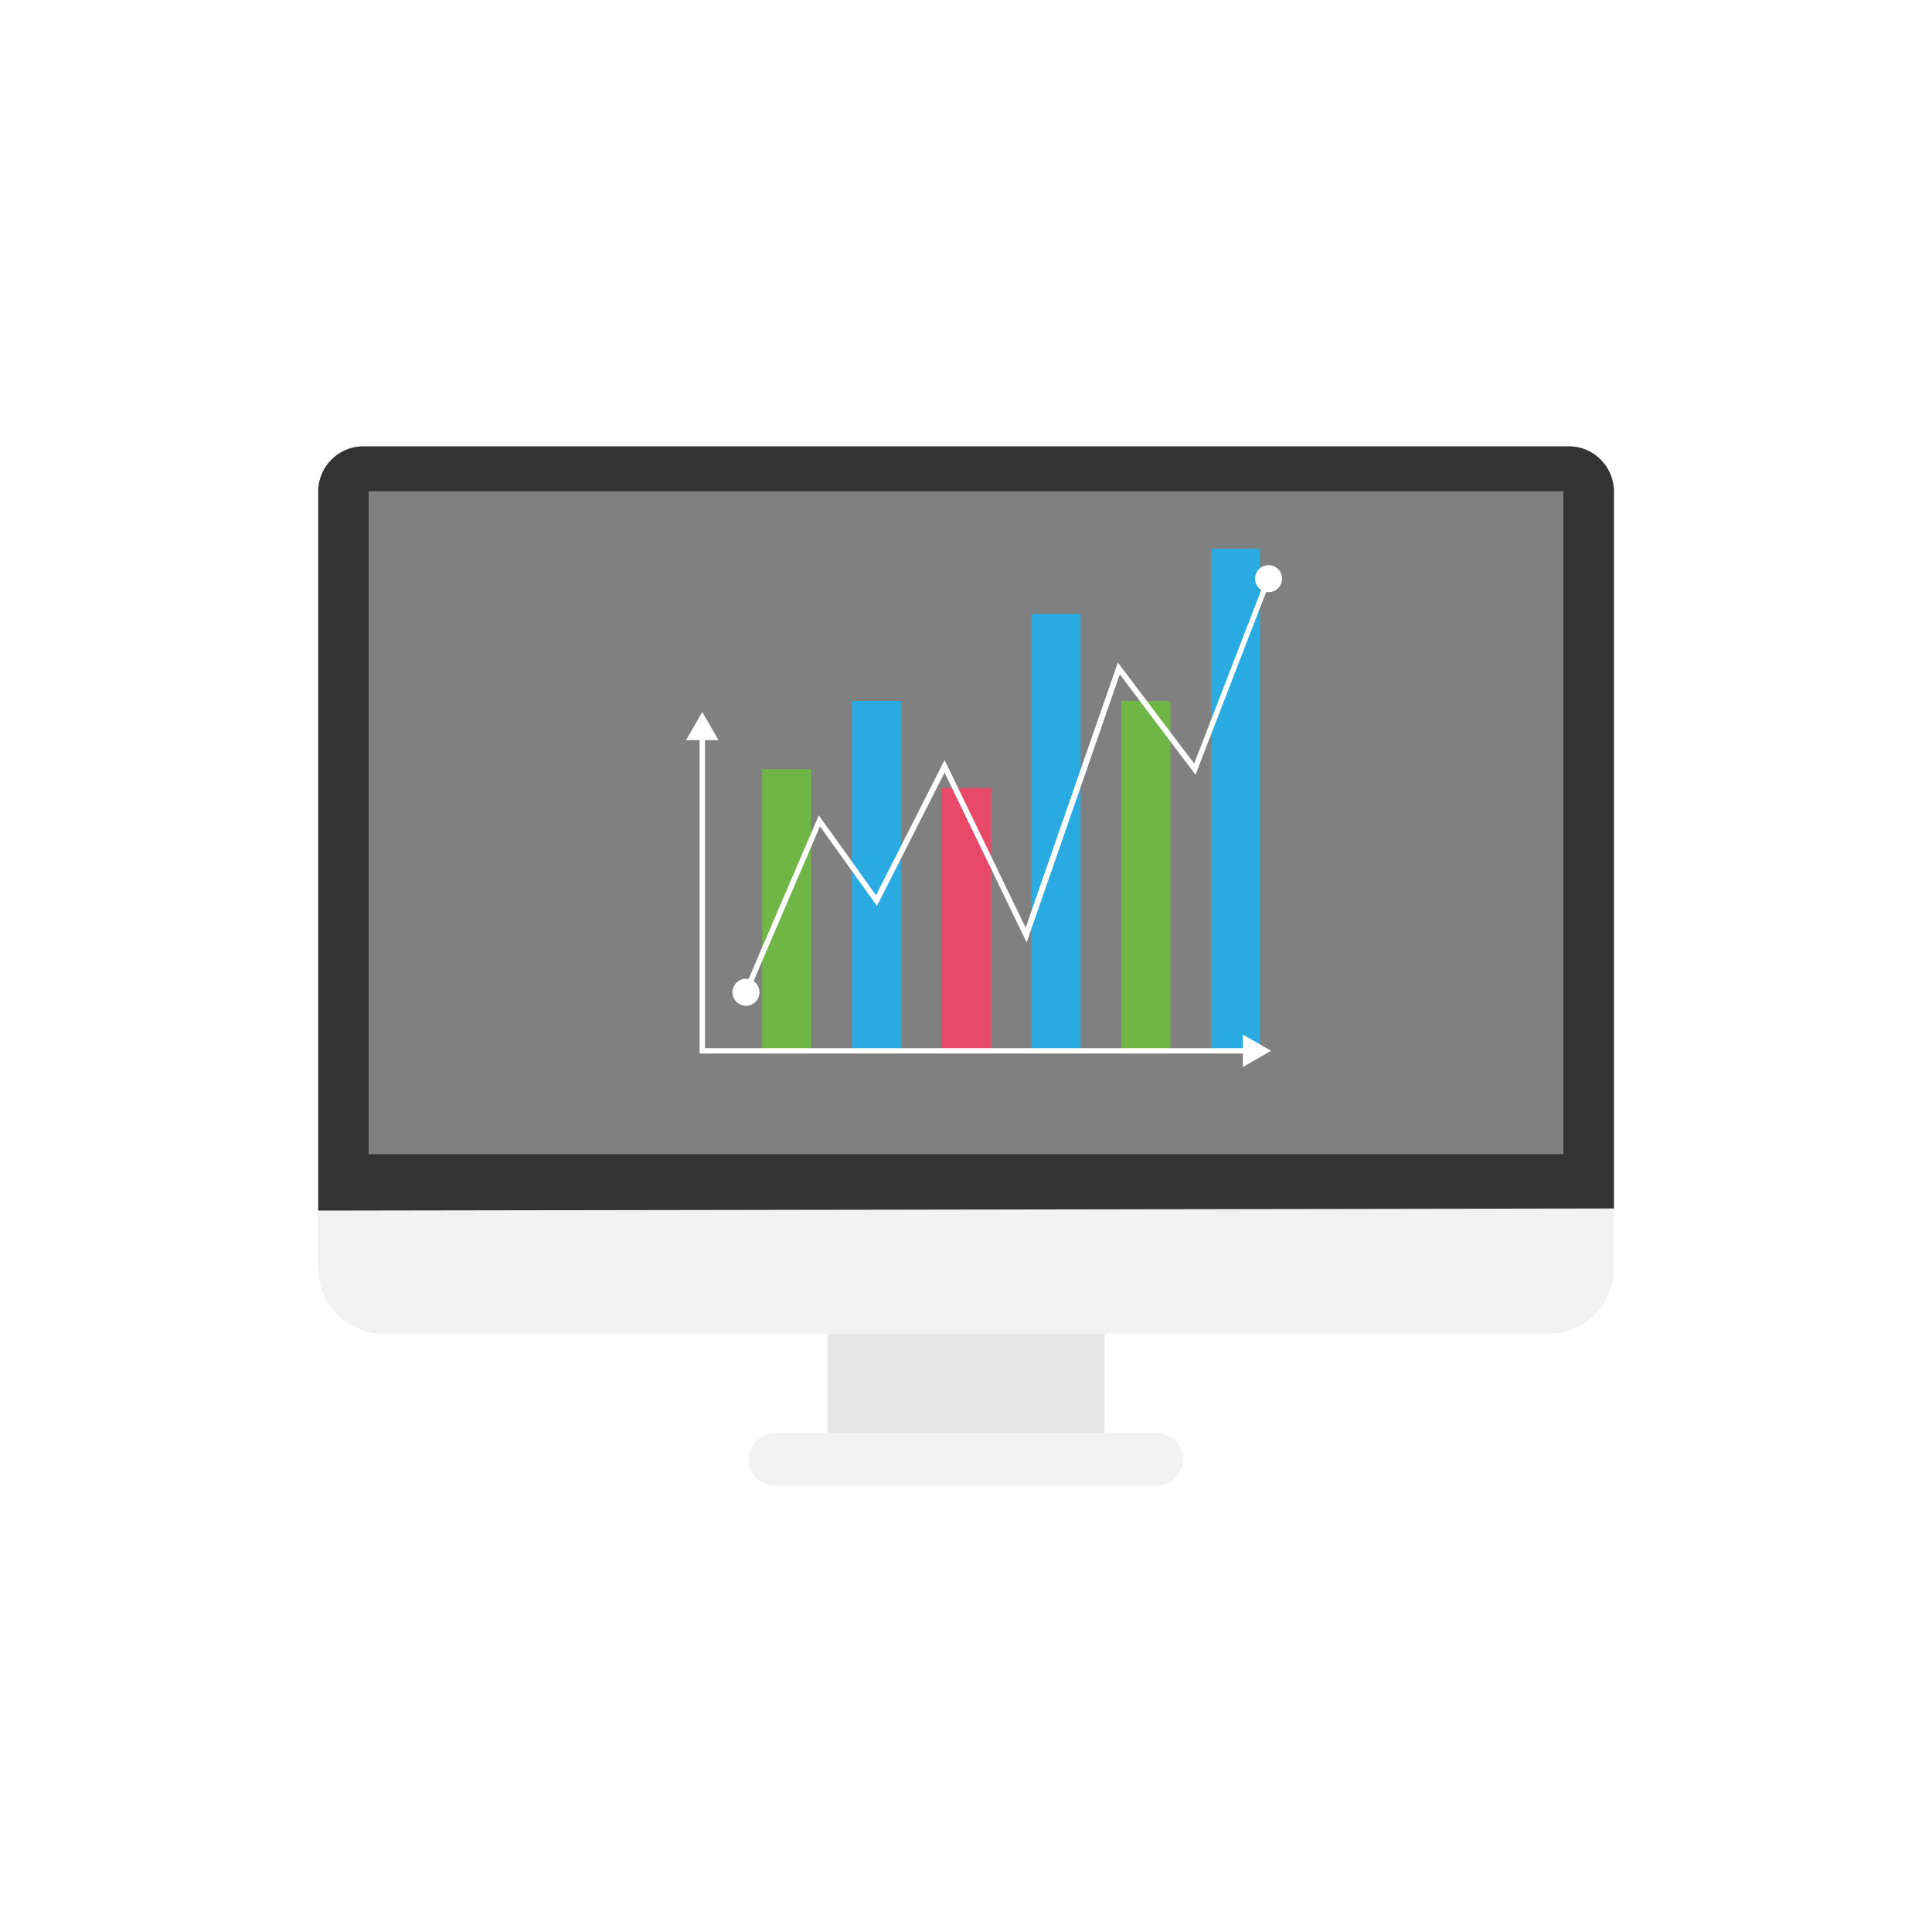 <?xml version="1.0" encoding="utf-8"?>
<!-- Generator: Adobe Illustrator 25.4.1, SVG Export Plug-In . SVG Version: 6.00 Build 0)  -->
<svg version="1.1" xmlns="http://www.w3.org/2000/svg" xmlns:xlink="http://www.w3.org/1999/xlink" x="0px" y="0px"
	 viewBox="0 0 1000 1000" style="enable-background:new 0 0 1000 1000;" xml:space="preserve">
<style type="text/css">
	.st0{display:none;}
	.st1{display:inline;}
	.st2{fill:#F2F2F2;}
	.st3{fill:#E6B231;}
	.st4{fill:#29ABE2;}
	.st5{fill:#6FB646;}
	.st6{fill:none;}
	.st7{fill:#D0742F;}
	.st8{fill:#E6E6E6;}
	.st9{fill:#4F8DCA;}
	.st10{fill:#FFFFFF;}
	.st11{fill:#808080;}
	.st12{fill:#E84968;}
	.st13{fill:#333333;}
	.st14{fill:none;stroke:#F2F2F2;stroke-width:0;stroke-linecap:round;stroke-linejoin:round;}
	.st15{fill:none;stroke:#E6E6E6;stroke-width:0;stroke-linecap:round;stroke-linejoin:round;}
	.st16{fill:#CCCCCC;}
	.st17{fill:#644B98;}
</style>
<g id="Calque_20" class="st0">
	<rect x="-2286.2" y="-2703.7" class="st1" width="10263.5" height="7981"/>
</g>
<g id="ART">
</g>
<g id="ADMINISTRATION">
</g>
<g id="FINANCE_ET_ASSURANCE">
</g>
<g id="MÉDICAL">
</g>
<g id="INGÉNIERIE">
</g>
<g id="ARTISANAT">
</g>
<g id="COMMERCE">
</g>
<g id="ÉNERGIE_RENOUVELABLE">
</g>
<g id="INDUSTRIE">
</g>
<g id="AGRICULTURE_x0D__ET_AGROALIMENTAIRE">
</g>
<g id="STRATÉGIE_CONTINUE">
</g>
<g id="PRESTATION_PONCTUELLE">
</g>
<g id="ANALYSE_PERMANENTE">
	<g>
		<path class="st8" d="M428.3,735.2c0,2.3,0.2,14.5,0.7,16.7h142.1c0.4-2.2,0.7-14.4,0.7-16.7v-54.7H428.3V735.2z"/>
		<path class="st2" d="M164.7,656.6c0,18.6,15.2,33.8,33.8,33.8h229.8h143.4h229.8c18.6,0,33.8-15.2,33.8-33.8v-41.1l-670.7,1.1
			V656.6z"/>
		<path class="st13" d="M812.1,231h-10.5H198.5h-10.5c-12.8,0-23.3,10.5-23.3,23.3v10.5v361.8l670.7-1.1V264.8v-10.5
			C835.3,241.5,824.9,231,812.1,231z"/>
		<polygon class="st11" points="531.3,487.6 512.8,449.4 512.8,542.5 533.9,542.5 533.9,480.1 		"/>
		<polygon class="st11" points="618.8,400.9 605.8,383.7 605.8,542.5 626.9,542.5 626.9,380 		"/>
		<path class="st11" d="M190.8,597.4h618.4V254.3H190.8V597.4z"/>
		<path class="st11" d="M652.7,305.4c-0.2-0.1-0.3-0.2-0.4-0.3v1.4L652.7,305.4z"/>
		<path class="st2" d="M401.1,741.8c-7.5,0-13.6,6.1-13.6,13.6c0,7.5,6.1,13.6,13.6,13.6h60.9h75.8h60.9c7.5,0,13.6-6.1,13.6-13.6
			c0-7.5-6.1-13.6-13.6-13.6h-27.8H428.9H401.1z"/>
		<polygon class="st5" points="394.5,398.1 394.5,477.4 394.5,490.3 394.5,544.5 419.8,544.5 419.8,431.1 419.8,418.3 419.8,398.1 
					"/>
		<polygon class="st4" points="441,362.8 441,420.9 441,446 441,544.5 466.3,544.5 466.3,438 466.3,414.2 466.3,362.8 		"/>
		<polygon class="st12" points="492.7,407.9 489.9,407.9 487.5,407.9 487.5,544.5 512.8,544.5 512.8,462.9 512.8,449.4 512.8,407.9 
					"/>
		<polygon class="st4" points="533.9,317.8 533.9,480.1 533.9,491.6 533.9,544.5 559.3,544.5 559.3,428.5 559.3,407.1 559.3,317.8 
					"/>
		<polygon class="st5" points="590,362.8 583.5,362.8 580.4,362.8 580.4,544.5 605.8,544.5 605.8,399 605.8,383.7 605.8,362.8 		"/>
		<path class="st4" d="M626.9,284v96v32.2v132.3h16.4h4.4l4.5-1.8V326.5v-12.2c0-8.1,0-17.7,0-20.5V284H626.9z"/>
		<path class="st10" d="M424.4,427.7l16.6,23.2l12.9,18l12.5-24.6l22.5-44.4l3.9,8.1l20.1,41.5l18.5,38.3l2.6-7.5l25.4-73.1
			l20.2-58.2l10.5,14l15.7,20.8l13,17.2l8.1-21l25.4-65.7l3.1-7.9c0.4,0.1,0.8,0.1,1.2,0.1c3.9,0,7-3.2,7-7c0-3.9-3.2-7-7-7
			c-1.6,0-3,0.5-4.2,1.4c-1.7,1.3-2.8,3.3-2.8,5.6c0,2.3,1.1,4.3,2.8,5.6c0.1,0.1,0.3,0.2,0.4,0.3l-0.4,1.1l-25.4,65.7l-8.9,23
			L605.8,379l-12.2-16.2l-15-19.9l-19.3,55.5l-25.4,73.1l-3,8.7l-18.1-37.4l-16.9-35l-7-14.4L466.3,438l-12.9,25.4L441,446l-17.2-24
			l-3.9,9.1l-25.4,59.2l-7,16.4c-0.5-0.1-0.9-0.1-1.4-0.1c-3.9,0-7,3.2-7,7c0,3.9,3.2,7,7,7c3.9,0,7-3.2,7-7c0-2.4-1.2-4.5-3-5.8
			l4.4-10.4l25.4-59.2L424.4,427.7z"/>
		<polygon class="st10" points="362.1,545.3 643.3,545.3 643.3,552.3 657.9,543.9 652.2,540.6 643.3,535.5 643.3,542.5 626.9,542.5 
			605.8,542.5 580.4,542.5 559.3,542.5 533.9,542.5 512.8,542.5 487.5,542.5 466.3,542.5 441,542.5 419.8,542.5 394.5,542.5 
			364.9,542.5 364.9,383.1 371.9,383.1 363.5,368.5 355.1,383.1 362.1,383.1 		"/>
	</g>
</g>
<g id="COMMUNICATION_À_360_xB0_">
</g>
<g id="PROJET_INTERNALISÉ">
</g>
<g id="OFFRE_MODULABLE">
</g>
<g id="VOTRE_DOMAINE_D_x2019_EXPERTISE">
</g>
<g id="VOTRE_PROPRE_CONSEILLER">
</g>
<g id="COLOR">
</g>
</svg>
